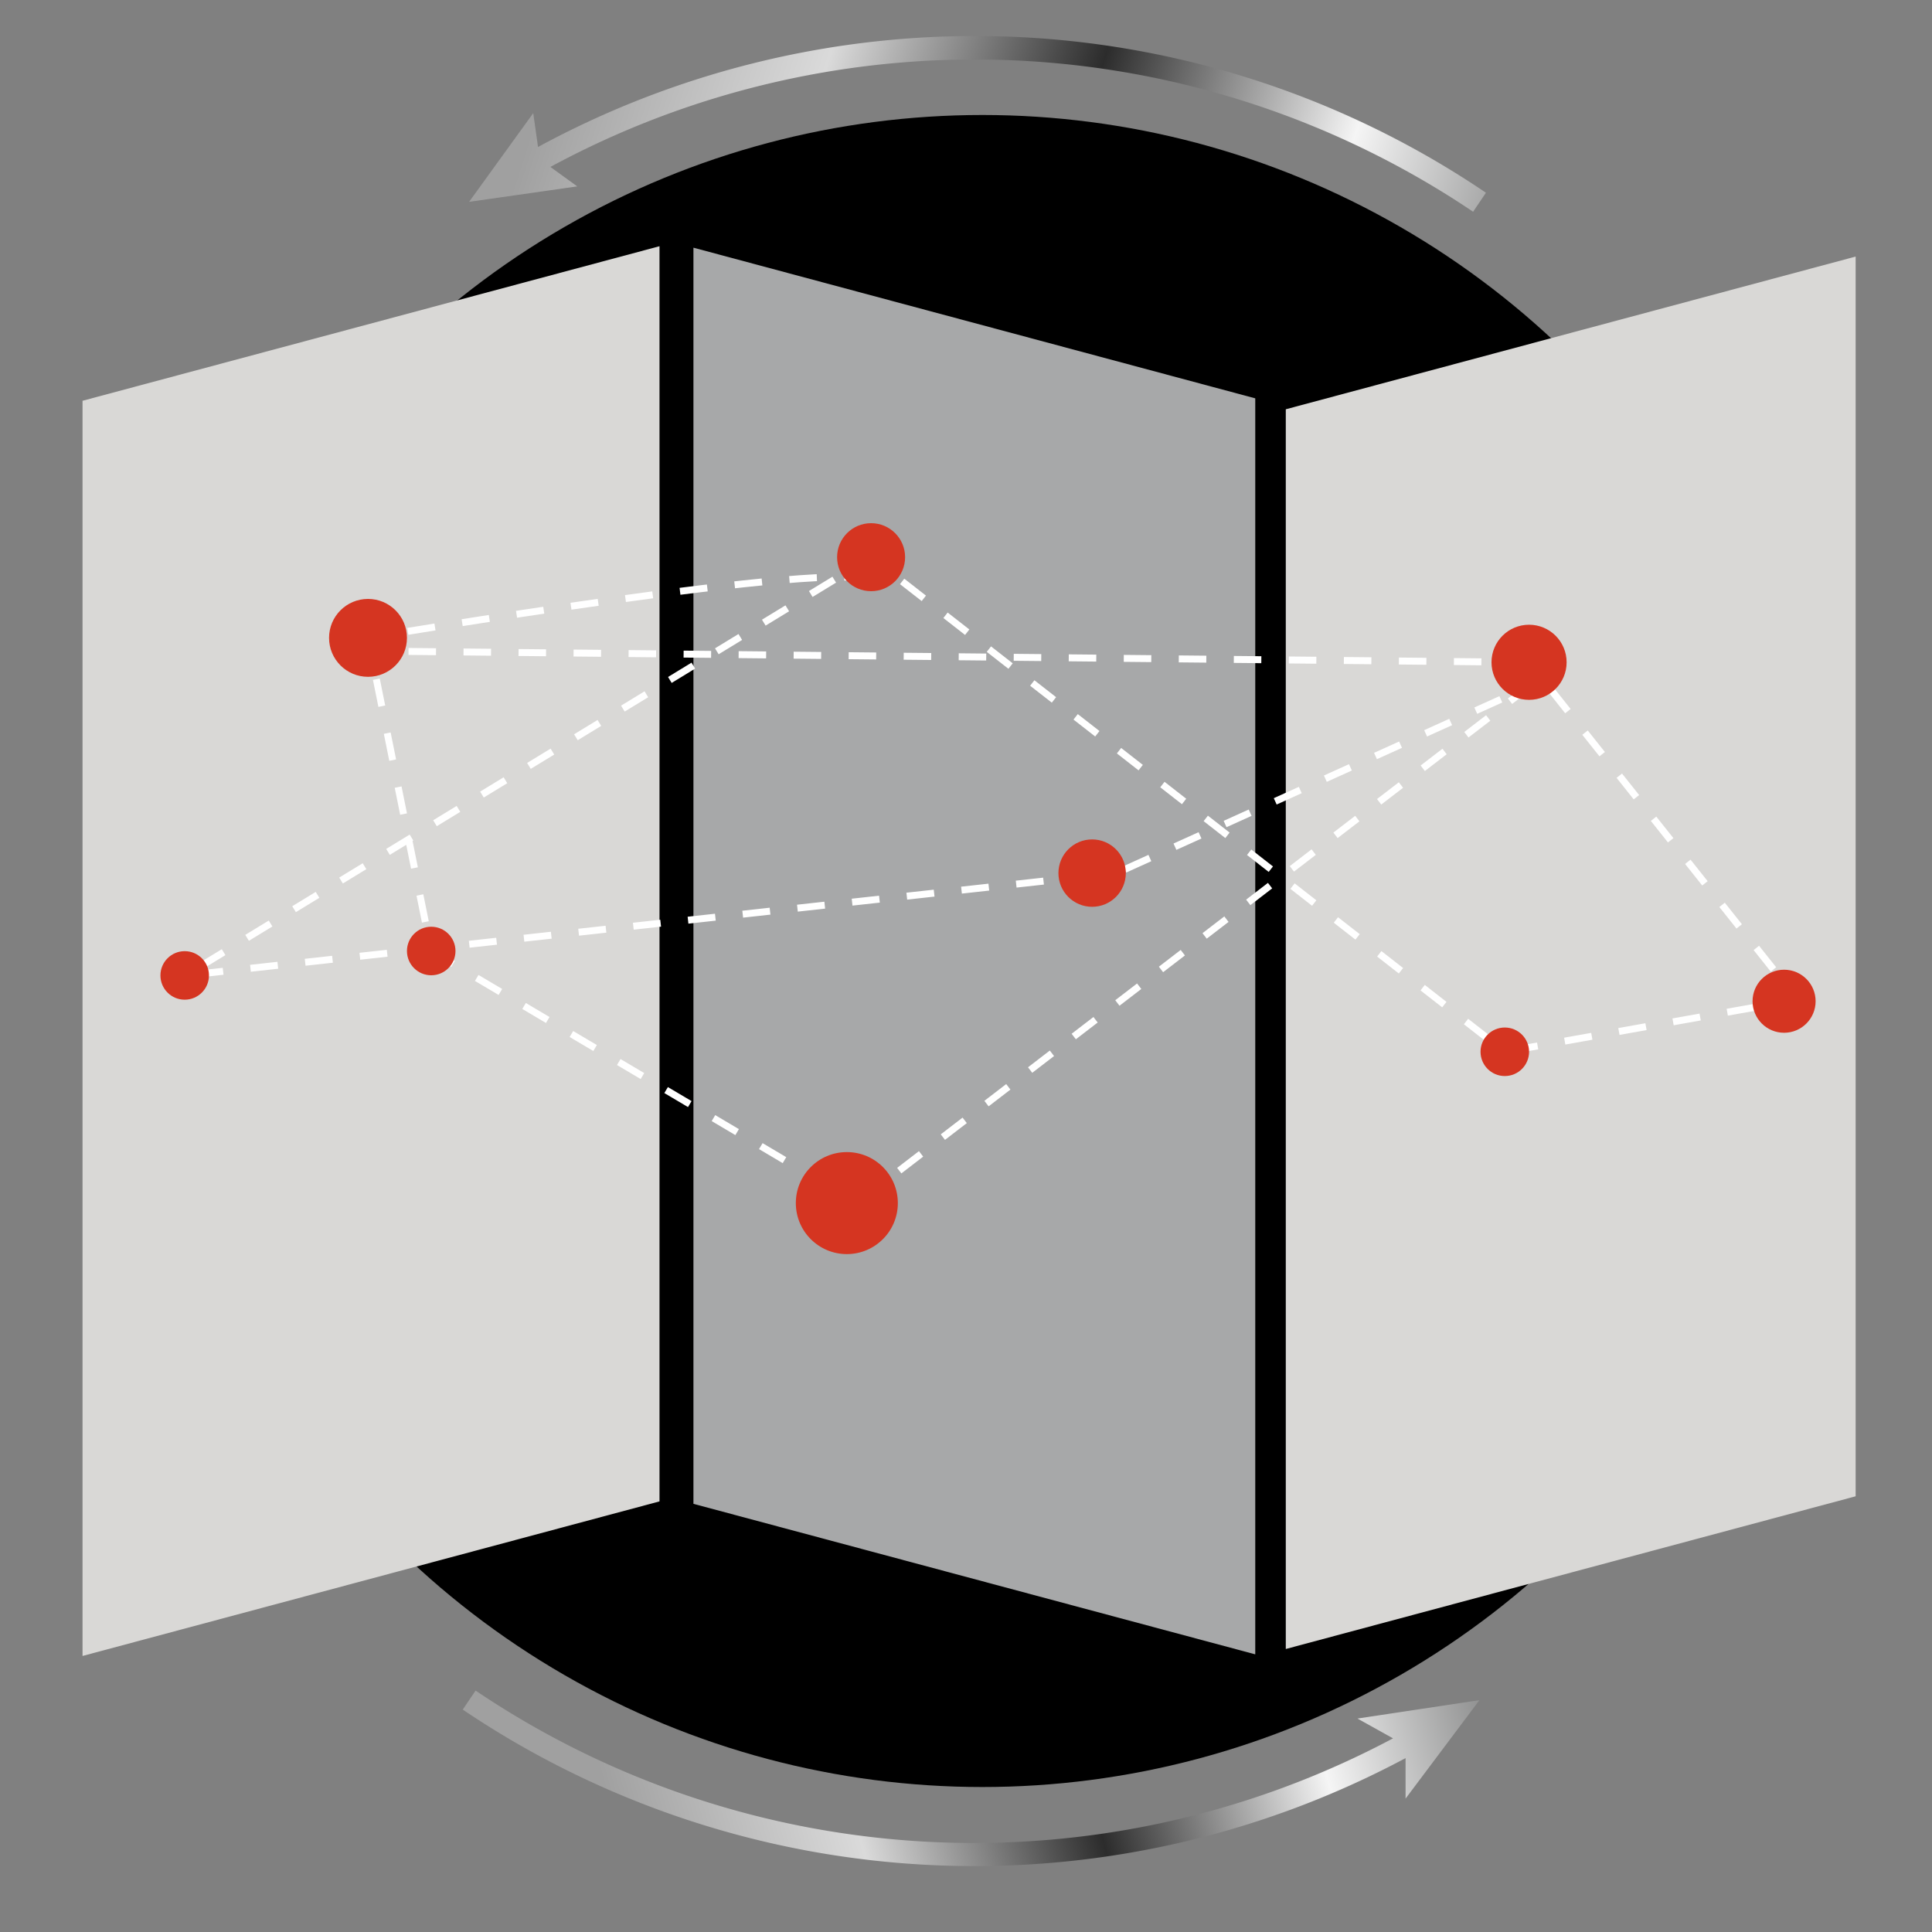 <svg xmlns="http://www.w3.org/2000/svg" xmlns:xlink="http://www.w3.org/1999/xlink" id="Layer_1" data-name="Layer 1" viewBox="0 0 125 125"><rect x="0" y="0" width="125" height="125" fill="#808080" stroke="none"/><defs><linearGradient id="linear-gradient" x1="39.98" y1="118.76" x2="97.98" y2="102.43" gradientUnits="userSpaceOnUse"><stop offset="0" stop-color="#a0a0a0"></stop><stop offset="0.25" stop-color="#dadada"></stop><stop offset="0.5" stop-color="#2c2c2c"></stop><stop offset="0.75" stop-color="#f5f5f5"></stop><stop offset="1" stop-color="#6a6b6b"></stop></linearGradient><linearGradient id="linear-gradient-2" x1="36.13" y1="2.84" x2="100.8" y2="23.5" xlink:href="#linear-gradient"></linearGradient></defs><title>Ikonice 125px stronger</title><circle cx="63.56" cy="61.53" r="54.09"></circle><path d="M95.72,110l-7.89,1.19,2.3,1.28a57.67,57.67,0,0,1-59.36-3.09l-.83,1.23a59.19,59.19,0,0,0,61,3.14l0,2.62Z" fill="url(#linear-gradient)"></path><path d="M63,2.33A59.3,59.3,0,0,0,34.81,9.51L34.5,7.32l-4.15,5.74,7-1-1.74-1.26a57.7,57.7,0,0,1,59.7,2.9l.83-1.23A58.94,58.94,0,0,0,63,2.33Z" fill="url(#linear-gradient-2)"></path><polygon points="82.17 108.28 43.91 98.03 43.91 14.78 82.17 25.04 82.17 108.28" fill="#a7a8a9" stroke="#000" stroke-miterlimit="10" stroke-width="1.91"></polygon><polygon points="5.34 107.14 42.67 97.14 42.67 15.93 5.34 25.93 5.34 107.14" fill="#d9d8d6"></polygon><polygon points="83.19 106.69 120.06 96.81 120.06 16.6 83.19 26.48 83.19 106.69" fill="#d9d8d6"></polygon><path d="M56.36,37.63c-1.57-1.58-32.55,3.64-32.55,3.64L27.9,61.53,55.45,77.84,98.93,44.42,72.24,56.49l-1.56.17L12,63.11,56.36,36.05l41,32,18.94-3.37L98.93,42.85l-74.34-.72" fill="none" stroke="#fff" stroke-miterlimit="10" stroke-width="0.45" stroke-dasharray="1.78"></path><circle cx="56.36" cy="36.05" r="2.2" fill="#d53521"></circle><circle cx="70.66" cy="56.49" r="2.18" fill="#d53521"></circle><circle cx="11.95" cy="63.11" r="1.57" fill="#d53521"></circle><circle cx="27.9" cy="61.53" r="1.57" fill="#d53521"></circle><circle cx="54.79" cy="77.84" r="3.3" fill="#d53521"></circle><circle cx="98.93" cy="42.85" r="2.43" fill="#d53521"></circle><circle cx="97.36" cy="68.05" r="1.57" fill="#d53521"></circle><circle cx="115.43" cy="64.78" r="2.04" fill="#d53521"></circle><circle cx="23.81" cy="41.27" r="2.52" fill="#d53521"></circle></svg>